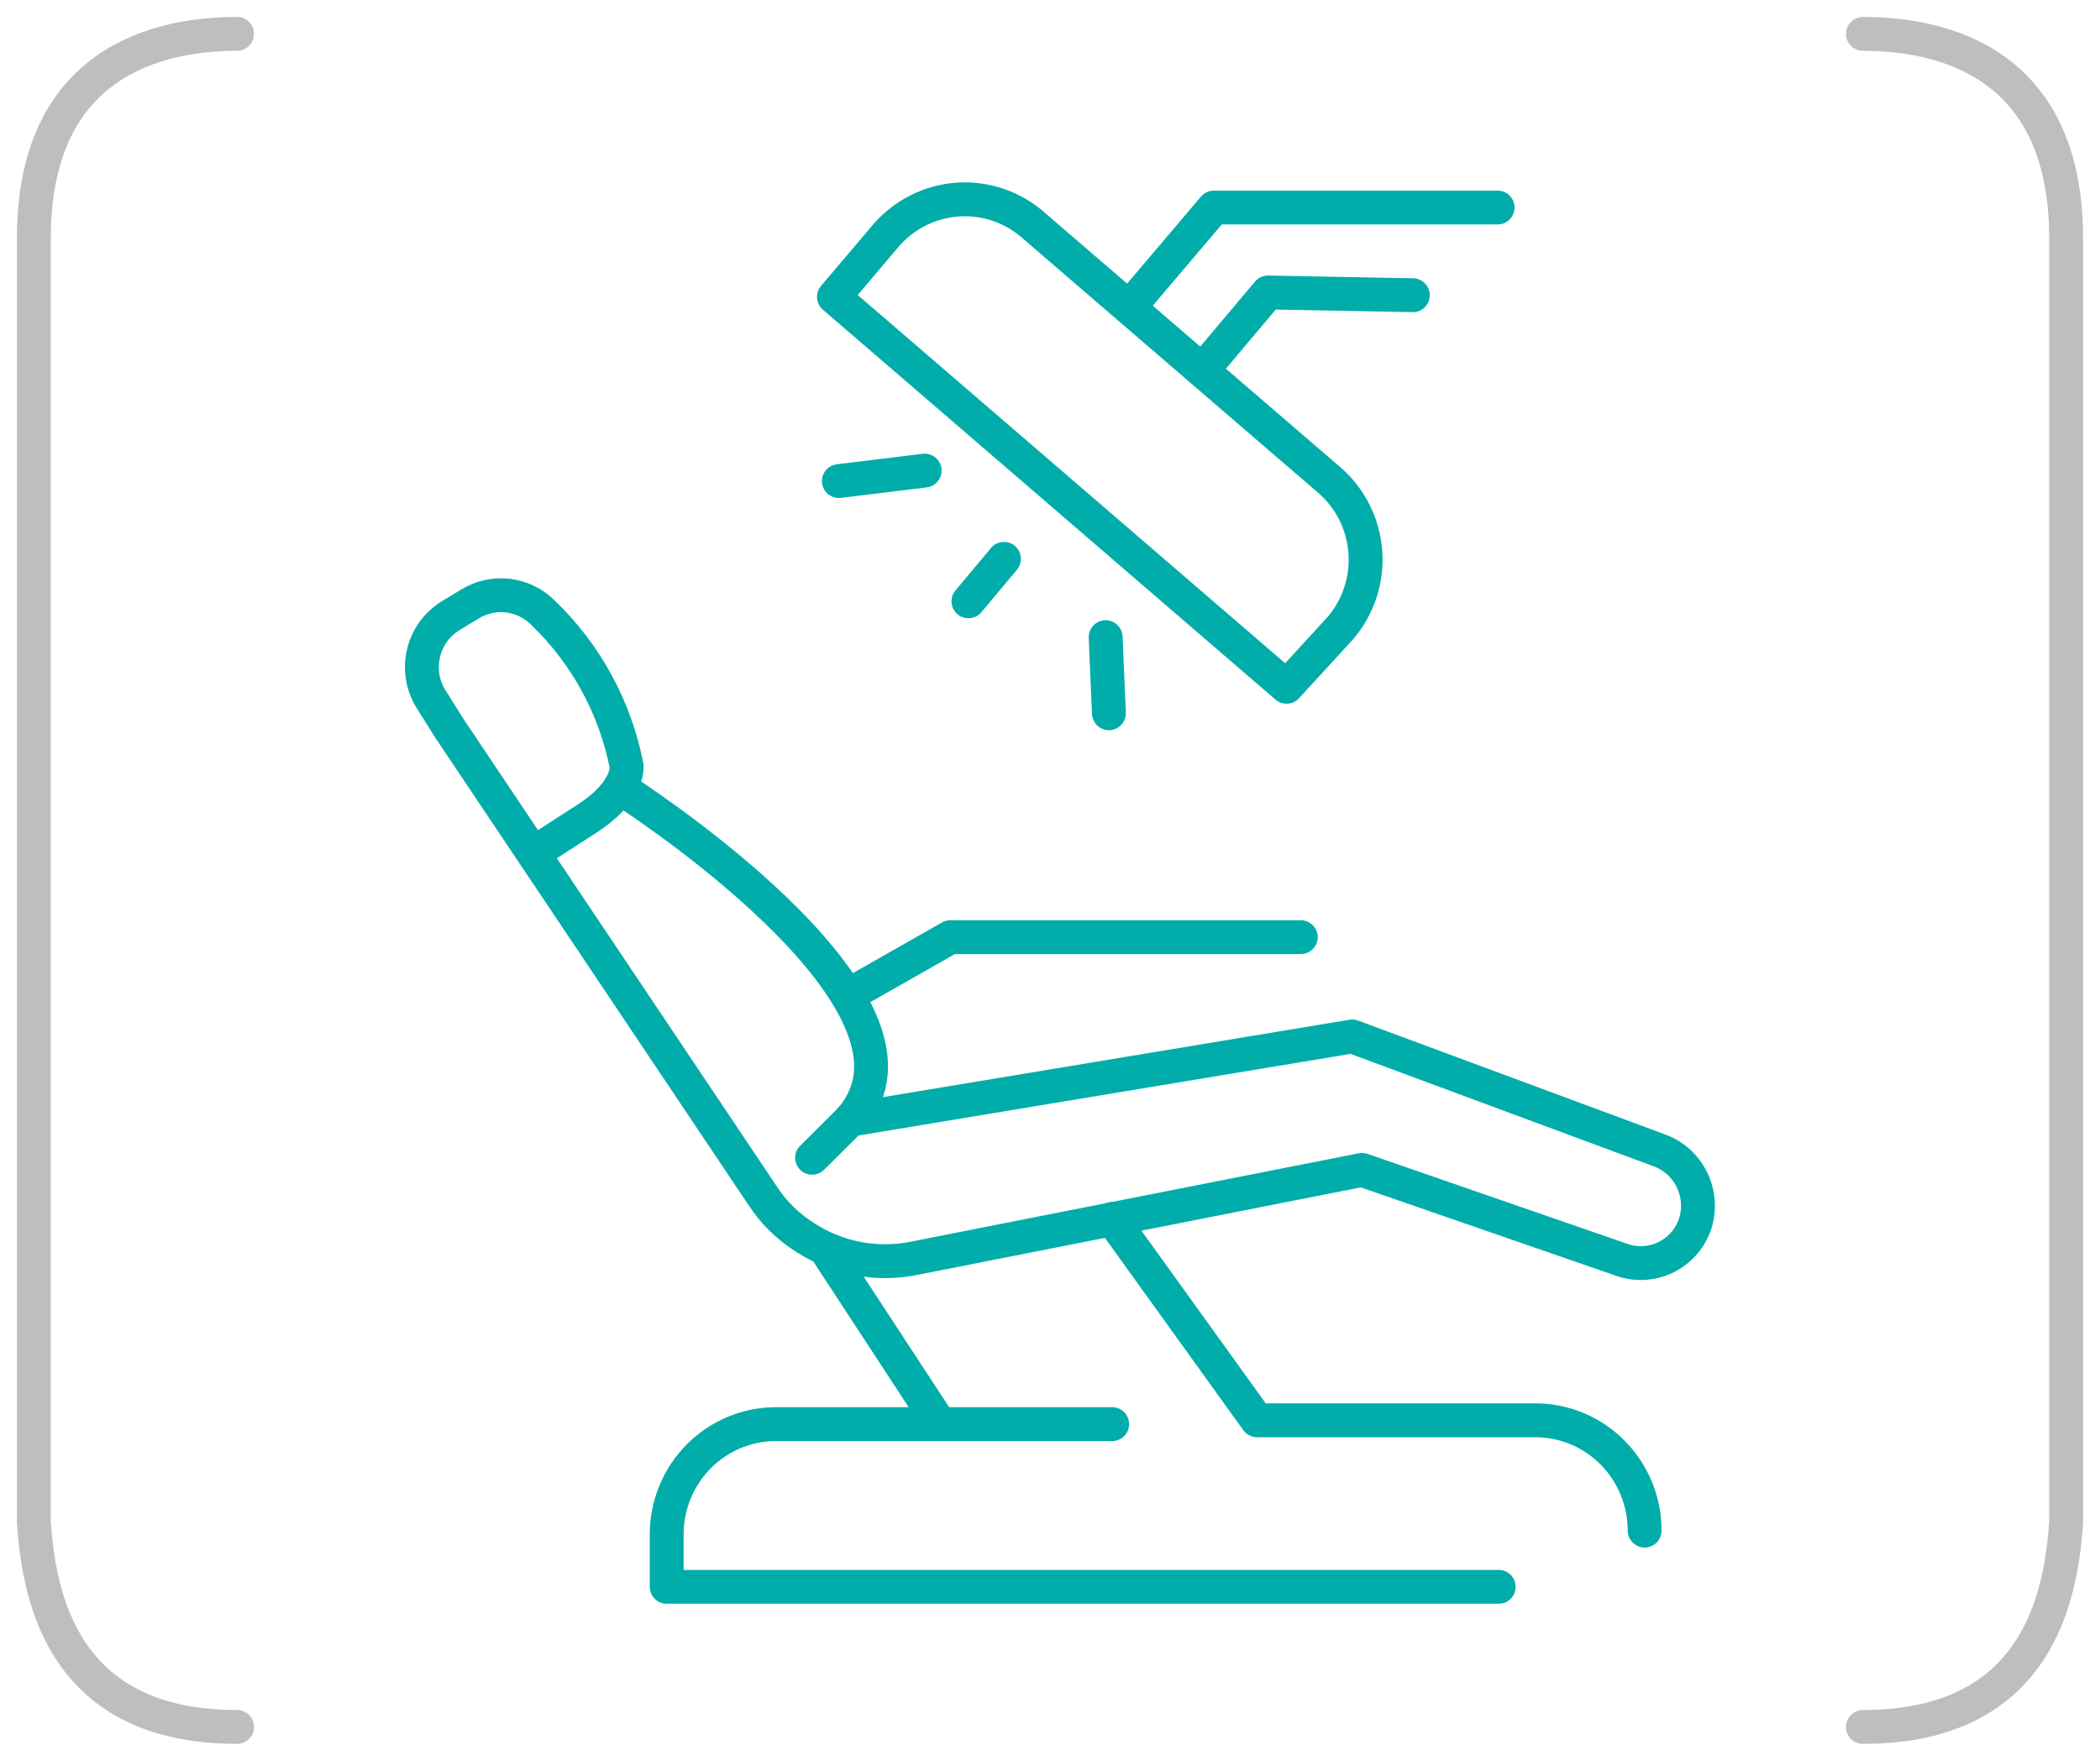 <?xml version="1.0" encoding="UTF-8"?> <svg xmlns="http://www.w3.org/2000/svg" width="62" height="52" viewBox="0 0 62 52" fill="none"> <path d="M15.745 25.2L17.359 24.158C18.424 23.458 18.504 22.823 18.504 22.643C18.167 20.899 17.298 19.305 16.019 18.083C15.739 17.807 15.376 17.634 14.987 17.589C14.598 17.545 14.206 17.633 13.872 17.839L13.307 18.181C13.105 18.304 12.929 18.467 12.79 18.66C12.652 18.854 12.553 19.073 12.5 19.306C12.448 19.538 12.442 19.779 12.483 20.014C12.525 20.249 12.613 20.473 12.743 20.673L13.275 21.52L22.507 35.298C22.835 35.806 23.271 36.234 23.782 36.552C24.739 37.17 25.897 37.386 27.01 37.155L40.212 34.549L47.878 37.204C48.092 37.28 48.319 37.312 48.545 37.298C48.772 37.284 48.993 37.225 49.196 37.123C49.4 37.021 49.58 36.88 49.728 36.706C49.876 36.532 49.988 36.33 50.057 36.112C50.183 35.689 50.145 35.233 49.95 34.837C49.755 34.44 49.419 34.134 49.008 33.979L39.922 30.608L25.105 33.067" stroke="#00ADAA" stroke-linecap="round" stroke-linejoin="round"></path> <path d="M18.295 23.263C18.666 23.491 26.752 28.735 25.606 32.204C25.496 32.539 25.314 32.844 25.073 33.1L23.976 34.191" stroke="#00ADAA" stroke-linecap="round" stroke-linejoin="round"></path> <path d="M24.363 36.878L27.752 42.057H22.91C22.054 42.057 21.233 42.4 20.628 43.011C20.023 43.622 19.683 44.45 19.683 45.314V46.862H44.247" stroke="#00ADAA" stroke-linecap="round" stroke-linejoin="round"></path> <path d="M32.836 35.999L37.113 41.944H45.328C46.184 41.944 47.005 42.287 47.61 42.898C48.216 43.509 48.556 44.337 48.556 45.201" stroke="#00ADAA" stroke-linecap="round" stroke-linejoin="round"></path> <path d="M25.024 29.402L28.059 27.676H38.404" stroke="#00ADAA" stroke-linecap="round" stroke-linejoin="round"></path> <path d="M27.752 42.057H32.836" stroke="#00ADAA" stroke-linecap="round" stroke-linejoin="round"></path> <path d="M37.984 20.282L24.621 8.767L26.154 6.959C26.422 6.647 26.75 6.392 27.117 6.209C27.484 6.025 27.883 5.918 28.292 5.892C28.701 5.866 29.11 5.923 29.497 6.058C29.884 6.194 30.24 6.406 30.544 6.682L39.243 14.174C39.55 14.438 39.802 14.761 39.985 15.123C40.167 15.485 40.278 15.88 40.309 16.286C40.341 16.691 40.293 17.099 40.168 17.485C40.043 17.872 39.844 18.23 39.582 18.539L37.984 20.282Z" stroke="#00ADAA" stroke-linecap="round" stroke-linejoin="round"></path> <path d="M33.337 9.077L35.839 6.129H44.215" stroke="#00ADAA" stroke-linecap="round" stroke-linejoin="round"></path> <path d="M35.612 10.803L37.436 8.637L41.713 8.718" stroke="#00ADAA" stroke-linecap="round" stroke-linejoin="round"></path> <path d="M29.641 16.504L28.592 17.758" stroke="#00ADAA" stroke-linecap="round" stroke-linejoin="round"></path> <path d="M27.3 13.898L24.767 14.207" stroke="#00ADAA" stroke-linecap="round" stroke-linejoin="round"></path> <path d="M32.643 18.816L32.739 21.064" stroke="#00ADAA" stroke-linecap="round" stroke-linejoin="round"></path> <path d="M55 1C57.308 0.999 61 1.814 61 7.031C61 12.247 61 34.497 61 44.969C60.846 47.143 60.169 51 55 51" stroke="#BEBEBE" stroke-linecap="round"></path> <path d="M7 1C4.692 0.999 1 1.814 1 7.031C1 12.247 1 34.497 1 44.969C1.154 47.143 1.831 51 7 51" stroke="#BEBEBE" stroke-linecap="round"></path> </svg> 